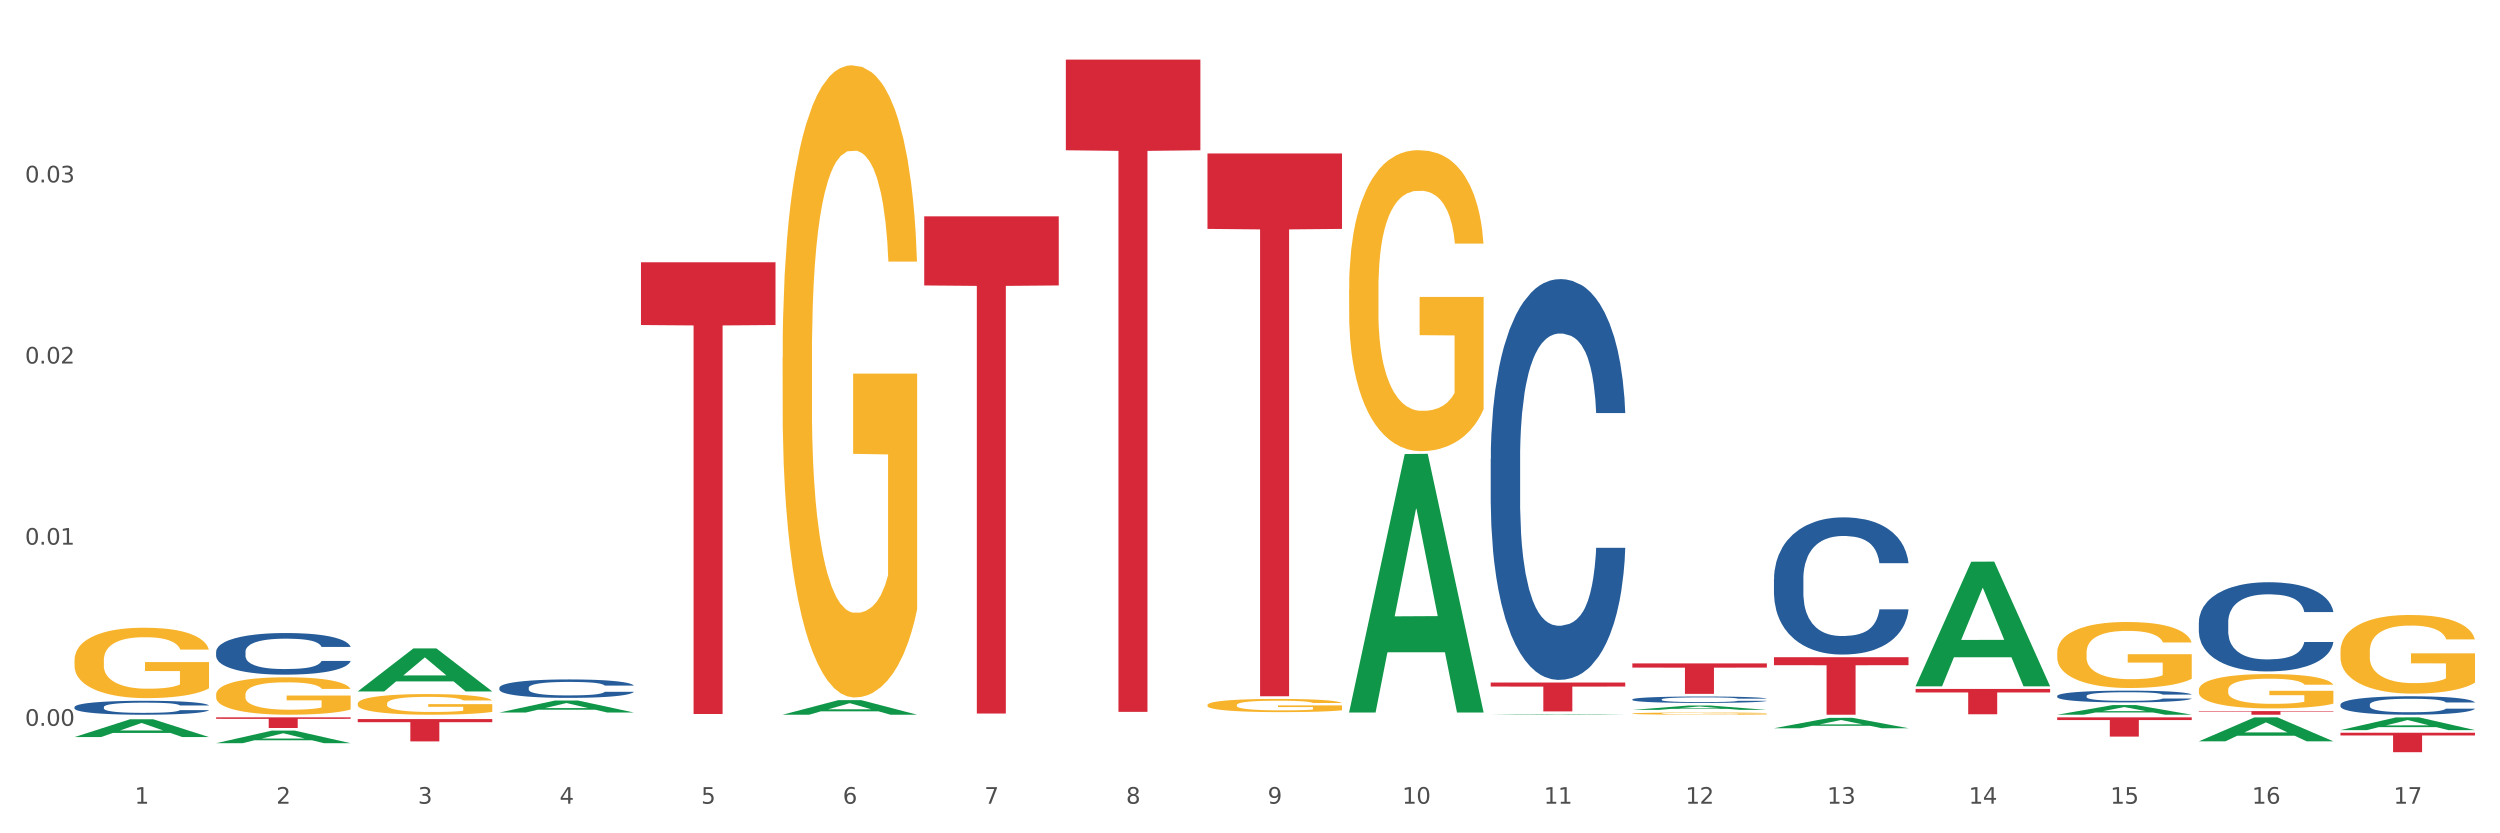 <?xml version="1.0" encoding="utf-8" standalone="no"?>
<!DOCTYPE svg PUBLIC "-//W3C//DTD SVG 1.1//EN"
  "http://www.w3.org/Graphics/SVG/1.1/DTD/svg11.dtd">
<svg xmlns:xlink="http://www.w3.org/1999/xlink" width="1080pt" height="360pt" viewBox="0 0 1080 360" xmlns="http://www.w3.org/2000/svg" version="1.1">
 <rect x="0" y="0" width="1080" height="360" fill="#333333" stroke="none"/>
 <defs>
  <style type="text/css">*{stroke-linejoin: round; stroke-linecap: butt}</style>
 </defs>
 <g id="figure_1">
  <g id="patch_1">
   <path d="M 0 360 
L 1080 360 
L 1080 0 
L 0 0 
z
" style="fill: #ffffff; stroke: #ffffff; stroke-linejoin: miter"/>
  </g>
  <g id="axes_1">
   <g id="matplotlib.axis_1">
    <g id="xtick_1">
     <g id="text_1">
      <!-- 1 -->
      <g style="fill: #4d4d4d" transform="translate(58.182 347.204) scale(0.096 -0.096)">
       <defs>
        <path id="DejaVuSans-31" d="M 794 531 
L 1825 531 
L 1825 4091 
L 703 3866 
L 703 4441 
L 1819 4666 
L 2450 4666 
L 2450 531 
L 3481 531 
L 3481 0 
L 794 0 
L 794 531 
z
" transform="scale(0.016)"/>
       </defs>
       <use xlink:href="#DejaVuSans-31"/>
      </g>
     </g>
    </g>
    <g id="xtick_2">
     <g id="text_2">
      <!-- 2 -->
      <g style="fill: #4d4d4d" transform="translate(119.364 347.204) scale(0.096 -0.096)">
       <defs>
        <path id="DejaVuSans-32" d="M 1228 531 
L 3431 531 
L 3431 0 
L 469 0 
L 469 531 
Q 828 903 1448 1529 
Q 2069 2156 2228 2338 
Q 2531 2678 2651 2914 
Q 2772 3150 2772 3378 
Q 2772 3750 2511 3984 
Q 2250 4219 1831 4219 
Q 1534 4219 1204 4116 
Q 875 4013 500 3803 
L 500 4441 
Q 881 4594 1212 4672 
Q 1544 4750 1819 4750 
Q 2544 4750 2975 4387 
Q 3406 4025 3406 3419 
Q 3406 3131 3298 2873 
Q 3191 2616 2906 2266 
Q 2828 2175 2409 1742 
Q 1991 1309 1228 531 
z
" transform="scale(0.016)"/>
       </defs>
       <use xlink:href="#DejaVuSans-32"/>
      </g>
     </g>
    </g>
    <g id="xtick_3">
     <g id="text_3">
      <!-- 3 -->
      <g style="fill: #4d4d4d" transform="translate(180.545 347.204) scale(0.096 -0.096)">
       <defs>
        <path id="DejaVuSans-33" d="M 2597 2516 
Q 3050 2419 3304 2112 
Q 3559 1806 3559 1356 
Q 3559 666 3084 287 
Q 2609 -91 1734 -91 
Q 1441 -91 1130 -33 
Q 819 25 488 141 
L 488 750 
Q 750 597 1062 519 
Q 1375 441 1716 441 
Q 2309 441 2620 675 
Q 2931 909 2931 1356 
Q 2931 1769 2642 2001 
Q 2353 2234 1838 2234 
L 1294 2234 
L 1294 2753 
L 1863 2753 
Q 2328 2753 2575 2939 
Q 2822 3125 2822 3475 
Q 2822 3834 2567 4026 
Q 2313 4219 1838 4219 
Q 1578 4219 1281 4162 
Q 984 4106 628 3988 
L 628 4550 
Q 988 4650 1302 4700 
Q 1616 4750 1894 4750 
Q 2613 4750 3031 4423 
Q 3450 4097 3450 3541 
Q 3450 3153 3228 2886 
Q 3006 2619 2597 2516 
z
" transform="scale(0.016)"/>
       </defs>
       <use xlink:href="#DejaVuSans-33"/>
      </g>
     </g>
    </g>
    <g id="xtick_4">
     <g id="text_4">
      <!-- 4 -->
      <g style="fill: #4d4d4d" transform="translate(241.726 347.204) scale(0.096 -0.096)">
       <defs>
        <path id="DejaVuSans-34" d="M 2419 4116 
L 825 1625 
L 2419 1625 
L 2419 4116 
z
M 2253 4666 
L 3047 4666 
L 3047 1625 
L 3713 1625 
L 3713 1100 
L 3047 1100 
L 3047 0 
L 2419 0 
L 2419 1100 
L 313 1100 
L 313 1709 
L 2253 4666 
z
" transform="scale(0.016)"/>
       </defs>
       <use xlink:href="#DejaVuSans-34"/>
      </g>
     </g>
    </g>
    <g id="xtick_5">
     <g id="text_5">
      <!-- 5 -->
      <g style="fill: #4d4d4d" transform="translate(302.908 347.204) scale(0.096 -0.096)">
       <defs>
        <path id="DejaVuSans-35" d="M 691 4666 
L 3169 4666 
L 3169 4134 
L 1269 4134 
L 1269 2991 
Q 1406 3038 1543 3061 
Q 1681 3084 1819 3084 
Q 2600 3084 3056 2656 
Q 3513 2228 3513 1497 
Q 3513 744 3044 326 
Q 2575 -91 1722 -91 
Q 1428 -91 1123 -41 
Q 819 9 494 109 
L 494 744 
Q 775 591 1075 516 
Q 1375 441 1709 441 
Q 2250 441 2565 725 
Q 2881 1009 2881 1497 
Q 2881 1984 2565 2268 
Q 2250 2553 1709 2553 
Q 1456 2553 1204 2497 
Q 953 2441 691 2322 
L 691 4666 
z
" transform="scale(0.016)"/>
       </defs>
       <use xlink:href="#DejaVuSans-35"/>
      </g>
     </g>
    </g>
    <g id="xtick_6">
     <g id="text_6">
      <!-- 6 -->
      <g style="fill: #4d4d4d" transform="translate(364.089 347.204) scale(0.096 -0.096)">
       <defs>
        <path id="DejaVuSans-36" d="M 2113 2584 
Q 1688 2584 1439 2293 
Q 1191 2003 1191 1497 
Q 1191 994 1439 701 
Q 1688 409 2113 409 
Q 2538 409 2786 701 
Q 3034 994 3034 1497 
Q 3034 2003 2786 2293 
Q 2538 2584 2113 2584 
z
M 3366 4563 
L 3366 3988 
Q 3128 4100 2886 4159 
Q 2644 4219 2406 4219 
Q 1781 4219 1451 3797 
Q 1122 3375 1075 2522 
Q 1259 2794 1537 2939 
Q 1816 3084 2150 3084 
Q 2853 3084 3261 2657 
Q 3669 2231 3669 1497 
Q 3669 778 3244 343 
Q 2819 -91 2113 -91 
Q 1303 -91 875 529 
Q 447 1150 447 2328 
Q 447 3434 972 4092 
Q 1497 4750 2381 4750 
Q 2619 4750 2861 4703 
Q 3103 4656 3366 4563 
z
" transform="scale(0.016)"/>
       </defs>
       <use xlink:href="#DejaVuSans-36"/>
      </g>
     </g>
    </g>
    <g id="xtick_7">
     <g id="text_7">
      <!-- 7 -->
      <g style="fill: #4d4d4d" transform="translate(425.271 347.204) scale(0.096 -0.096)">
       <defs>
        <path id="DejaVuSans-37" d="M 525 4666 
L 3525 4666 
L 3525 4397 
L 1831 0 
L 1172 0 
L 2766 4134 
L 525 4134 
L 525 4666 
z
" transform="scale(0.016)"/>
       </defs>
       <use xlink:href="#DejaVuSans-37"/>
      </g>
     </g>
    </g>
    <g id="xtick_8">
     <g id="text_8">
      <!-- 8 -->
      <g style="fill: #4d4d4d" transform="translate(486.452 347.204) scale(0.096 -0.096)">
       <defs>
        <path id="DejaVuSans-38" d="M 2034 2216 
Q 1584 2216 1326 1975 
Q 1069 1734 1069 1313 
Q 1069 891 1326 650 
Q 1584 409 2034 409 
Q 2484 409 2743 651 
Q 3003 894 3003 1313 
Q 3003 1734 2745 1975 
Q 2488 2216 2034 2216 
z
M 1403 2484 
Q 997 2584 770 2862 
Q 544 3141 544 3541 
Q 544 4100 942 4425 
Q 1341 4750 2034 4750 
Q 2731 4750 3128 4425 
Q 3525 4100 3525 3541 
Q 3525 3141 3298 2862 
Q 3072 2584 2669 2484 
Q 3125 2378 3379 2068 
Q 3634 1759 3634 1313 
Q 3634 634 3220 271 
Q 2806 -91 2034 -91 
Q 1263 -91 848 271 
Q 434 634 434 1313 
Q 434 1759 690 2068 
Q 947 2378 1403 2484 
z
M 1172 3481 
Q 1172 3119 1398 2916 
Q 1625 2713 2034 2713 
Q 2441 2713 2670 2916 
Q 2900 3119 2900 3481 
Q 2900 3844 2670 4047 
Q 2441 4250 2034 4250 
Q 1625 4250 1398 4047 
Q 1172 3844 1172 3481 
z
" transform="scale(0.016)"/>
       </defs>
       <use xlink:href="#DejaVuSans-38"/>
      </g>
     </g>
    </g>
    <g id="xtick_9">
     <g id="text_9">
      <!-- 9 -->
      <g style="fill: #4d4d4d" transform="translate(547.634 347.204) scale(0.096 -0.096)">
       <defs>
        <path id="DejaVuSans-39" d="M 703 97 
L 703 672 
Q 941 559 1184 500 
Q 1428 441 1663 441 
Q 2288 441 2617 861 
Q 2947 1281 2994 2138 
Q 2813 1869 2534 1725 
Q 2256 1581 1919 1581 
Q 1219 1581 811 2004 
Q 403 2428 403 3163 
Q 403 3881 828 4315 
Q 1253 4750 1959 4750 
Q 2769 4750 3195 4129 
Q 3622 3509 3622 2328 
Q 3622 1225 3098 567 
Q 2575 -91 1691 -91 
Q 1453 -91 1209 -44 
Q 966 3 703 97 
z
M 1959 2075 
Q 2384 2075 2632 2365 
Q 2881 2656 2881 3163 
Q 2881 3666 2632 3958 
Q 2384 4250 1959 4250 
Q 1534 4250 1286 3958 
Q 1038 3666 1038 3163 
Q 1038 2656 1286 2365 
Q 1534 2075 1959 2075 
z
" transform="scale(0.016)"/>
       </defs>
       <use xlink:href="#DejaVuSans-39"/>
      </g>
     </g>
    </g>
    <g id="xtick_10">
     <g id="text_10">
      <!-- 10 -->
      <g style="fill: #4d4d4d" transform="translate(605.761 347.204) scale(0.096 -0.096)">
       <defs>
        <path id="DejaVuSans-30" d="M 2034 4250 
Q 1547 4250 1301 3770 
Q 1056 3291 1056 2328 
Q 1056 1369 1301 889 
Q 1547 409 2034 409 
Q 2525 409 2770 889 
Q 3016 1369 3016 2328 
Q 3016 3291 2770 3770 
Q 2525 4250 2034 4250 
z
M 2034 4750 
Q 2819 4750 3233 4129 
Q 3647 3509 3647 2328 
Q 3647 1150 3233 529 
Q 2819 -91 2034 -91 
Q 1250 -91 836 529 
Q 422 1150 422 2328 
Q 422 3509 836 4129 
Q 1250 4750 2034 4750 
z
" transform="scale(0.016)"/>
       </defs>
       <use xlink:href="#DejaVuSans-31"/>
       <use xlink:href="#DejaVuSans-30" transform="translate(63.623 0)"/>
      </g>
     </g>
    </g>
    <g id="xtick_11">
     <g id="text_11">
      <!-- 11 -->
      <g style="fill: #4d4d4d" transform="translate(666.942 347.204) scale(0.096 -0.096)">
       <use xlink:href="#DejaVuSans-31"/>
       <use xlink:href="#DejaVuSans-31" transform="translate(63.623 0)"/>
      </g>
     </g>
    </g>
    <g id="xtick_12">
     <g id="text_12">
      <!-- 12 -->
      <g style="fill: #4d4d4d" transform="translate(728.124 347.204) scale(0.096 -0.096)">
       <use xlink:href="#DejaVuSans-31"/>
       <use xlink:href="#DejaVuSans-32" transform="translate(63.623 0)"/>
      </g>
     </g>
    </g>
    <g id="xtick_13">
     <g id="text_13">
      <!-- 13 -->
      <g style="fill: #4d4d4d" transform="translate(789.305 347.204) scale(0.096 -0.096)">
       <use xlink:href="#DejaVuSans-31"/>
       <use xlink:href="#DejaVuSans-33" transform="translate(63.623 0)"/>
      </g>
     </g>
    </g>
    <g id="xtick_14">
     <g id="text_14">
      <!-- 14 -->
      <g style="fill: #4d4d4d" transform="translate(850.487 347.204) scale(0.096 -0.096)">
       <use xlink:href="#DejaVuSans-31"/>
       <use xlink:href="#DejaVuSans-34" transform="translate(63.623 0)"/>
      </g>
     </g>
    </g>
    <g id="xtick_15">
     <g id="text_15">
      <!-- 15 -->
      <g style="fill: #4d4d4d" transform="translate(911.668 347.204) scale(0.096 -0.096)">
       <use xlink:href="#DejaVuSans-31"/>
       <use xlink:href="#DejaVuSans-35" transform="translate(63.623 0)"/>
      </g>
     </g>
    </g>
    <g id="xtick_16">
     <g id="text_16">
      <!-- 16 -->
      <g style="fill: #4d4d4d" transform="translate(972.849 347.204) scale(0.096 -0.096)">
       <use xlink:href="#DejaVuSans-31"/>
       <use xlink:href="#DejaVuSans-36" transform="translate(63.623 0)"/>
      </g>
     </g>
    </g>
    <g id="xtick_17">
     <g id="text_17">
      <!-- 17 -->
      <g style="fill: #4d4d4d" transform="translate(1034.031 347.204) scale(0.096 -0.096)">
       <use xlink:href="#DejaVuSans-31"/>
       <use xlink:href="#DejaVuSans-37" transform="translate(63.623 0)"/>
      </g>
     </g>
    </g>
    <g id="xtick_18"/>
    <g id="xtick_19"/>
    <g id="xtick_20"/>
    <g id="xtick_21"/>
    <g id="xtick_22"/>
    <g id="xtick_23"/>
    <g id="xtick_24"/>
    <g id="xtick_25"/>
    <g id="xtick_26"/>
    <g id="xtick_27"/>
    <g id="xtick_28"/>
    <g id="xtick_29"/>
    <g id="xtick_30"/>
    <g id="xtick_31"/>
    <g id="xtick_32"/>
    <g id="xtick_33"/>
   </g>
   <g id="matplotlib.axis_2">
    <g id="ytick_1">
     <g id="text_18">
      <!-- 0.00 -->
      <g style="fill: #4d4d4d" transform="translate(10.8 313.546) scale(0.096 -0.096)">
       <defs>
        <path id="DejaVuSans-2e" d="M 684 794 
L 1344 794 
L 1344 0 
L 684 0 
L 684 794 
z
" transform="scale(0.016)"/>
       </defs>
       <use xlink:href="#DejaVuSans-30"/>
       <use xlink:href="#DejaVuSans-2e" transform="translate(63.623 0)"/>
       <use xlink:href="#DejaVuSans-30" transform="translate(95.41 0)"/>
       <use xlink:href="#DejaVuSans-30" transform="translate(159.033 0)"/>
      </g>
     </g>
    </g>
    <g id="ytick_2">
     <g id="text_19">
      <!-- 0.01 -->
      <g style="fill: #4d4d4d" transform="translate(10.8 235.3) scale(0.096 -0.096)">
       <use xlink:href="#DejaVuSans-30"/>
       <use xlink:href="#DejaVuSans-2e" transform="translate(63.623 0)"/>
       <use xlink:href="#DejaVuSans-30" transform="translate(95.41 0)"/>
       <use xlink:href="#DejaVuSans-31" transform="translate(159.033 0)"/>
      </g>
     </g>
    </g>
    <g id="ytick_3">
     <g id="text_20">
      <!-- 0.02 -->
      <g style="fill: #4d4d4d" transform="translate(10.8 157.055) scale(0.096 -0.096)">
       <use xlink:href="#DejaVuSans-30"/>
       <use xlink:href="#DejaVuSans-2e" transform="translate(63.623 0)"/>
       <use xlink:href="#DejaVuSans-30" transform="translate(95.41 0)"/>
       <use xlink:href="#DejaVuSans-32" transform="translate(159.033 0)"/>
      </g>
     </g>
    </g>
    <g id="ytick_4">
     <g id="text_21">
      <!-- 0.03 -->
      <g style="fill: #4d4d4d" transform="translate(10.8 78.809) scale(0.096 -0.096)">
       <use xlink:href="#DejaVuSans-30"/>
       <use xlink:href="#DejaVuSans-2e" transform="translate(63.623 0)"/>
       <use xlink:href="#DejaVuSans-30" transform="translate(95.41 0)"/>
       <use xlink:href="#DejaVuSans-33" transform="translate(159.033 0)"/>
      </g>
     </g>
    </g>
    <g id="ytick_5"/>
    <g id="ytick_6"/>
    <g id="ytick_7"/>
    <g id="ytick_8"/>
   </g>
   <g id="PolyCollection_1">
    <path d="M 32.175 318.409 
L 32.235 318.402 
L 56.203 310.717 
L 66.15 310.71 
L 90.297 318.424 
L 78.793 318.424 
L 73.58 316.627 
L 48.833 316.627 
L 48.653 316.656 
L 43.62 318.424 
L 32.175 318.424 
L 32.175 318.409 
L 51.949 315.555 
L 70.464 315.548 
L 61.296 312.354 
L 61.176 312.34 
L 61.056 312.361 
L 51.889 315.548 
L 51.949 315.555 
L 32.175 318.409 
z
" clip-path="url(#p6d03e72745)" style="fill: #109648"/>
    <path d="M 154.538 298.671 
L 154.598 298.653 
L 178.566 280.123 
L 188.512 280.105 
L 212.66 298.706 
L 201.156 298.706 
L 195.943 294.374 
L 171.196 294.374 
L 171.016 294.444 
L 165.983 298.706 
L 154.538 298.706 
L 154.538 298.671 
L 174.311 291.789 
L 192.827 291.772 
L 183.659 284.07 
L 183.539 284.035 
L 183.419 284.087 
L 174.251 291.772 
L 174.311 291.789 
L 154.538 298.671 
z
" clip-path="url(#p6d03e72745)" style="fill: #109648"/>
    <path d="M 766.352 314.594 
L 766.412 314.59 
L 790.38 310.106 
L 800.327 310.102 
L 824.474 314.602 
L 812.97 314.602 
L 807.757 313.554 
L 783.01 313.554 
L 782.83 313.571 
L 777.797 314.602 
L 766.352 314.602 
L 766.352 314.594 
L 786.126 312.929 
L 804.641 312.925 
L 795.473 311.061 
L 795.353 311.053 
L 795.233 311.065 
L 786.066 312.925 
L 786.126 312.929 
L 766.352 314.594 
z
" clip-path="url(#p6d03e72745)" style="fill: #109648"/>
    <path d="M 705.171 306.672 
L 705.23 306.671 
L 729.198 304.804 
L 739.145 304.802 
L 763.293 306.676 
L 751.788 306.676 
L 746.575 306.24 
L 721.828 306.24 
L 721.649 306.247 
L 716.615 306.676 
L 705.171 306.676 
L 705.171 306.672 
L 724.944 305.979 
L 743.459 305.977 
L 734.292 305.202 
L 734.172 305.198 
L 734.052 305.203 
L 724.884 305.977 
L 724.944 305.979 
L 705.171 306.672 
z
" clip-path="url(#p6d03e72745)" style="fill: #109648"/>
    <path d="M 643.989 308.761 
L 644.049 308.761 
L 668.017 308.459 
L 677.964 308.459 
L 702.112 308.762 
L 690.607 308.762 
L 685.394 308.691 
L 660.647 308.691 
L 660.467 308.693 
L 655.434 308.762 
L 643.989 308.762 
L 643.989 308.761 
L 663.763 308.649 
L 682.278 308.649 
L 673.11 308.523 
L 672.99 308.523 
L 672.871 308.524 
L 663.703 308.649 
L 663.763 308.649 
L 643.989 308.761 
z
" clip-path="url(#p6d03e72745)" style="fill: #109648"/>
    <path d="M 582.808 307.61 
L 582.868 307.505 
L 606.836 196.149 
L 616.782 196.044 
L 640.93 307.82 
L 629.425 307.82 
L 624.212 281.791 
L 599.465 281.791 
L 599.286 282.211 
L 594.252 307.82 
L 582.808 307.82 
L 582.808 307.61 
L 602.581 266.258 
L 621.097 266.153 
L 611.929 219.869 
L 611.809 219.659 
L 611.689 219.974 
L 602.521 266.153 
L 602.581 266.258 
L 582.808 307.61 
z
" clip-path="url(#p6d03e72745)" style="fill: #109648"/>
    <path d="M 338.082 308.75 
L 338.142 308.744 
L 362.11 302.464 
L 372.057 302.458 
L 396.204 308.762 
L 384.7 308.762 
L 379.487 307.294 
L 354.74 307.294 
L 354.56 307.318 
L 349.527 308.762 
L 338.082 308.762 
L 338.082 308.75 
L 357.856 306.418 
L 376.371 306.412 
L 367.203 303.801 
L 367.083 303.79 
L 366.963 303.807 
L 357.796 306.412 
L 357.856 306.418 
L 338.082 308.75 
z
" clip-path="url(#p6d03e72745)" style="fill: #109648"/>
    <path d="M 215.719 307.804 
L 215.779 307.799 
L 239.747 302.63 
L 249.694 302.626 
L 273.842 307.814 
L 262.337 307.814 
L 257.124 306.606 
L 232.377 306.606 
L 232.197 306.625 
L 227.164 307.814 
L 215.719 307.814 
L 215.719 307.804 
L 235.493 305.885 
L 254.008 305.88 
L 244.84 303.731 
L 244.72 303.722 
L 244.601 303.736 
L 235.433 305.88 
L 235.493 305.885 
L 215.719 307.804 
z
" clip-path="url(#p6d03e72745)" style="fill: #109648"/>
    <path d="M 827.533 296.392 
L 827.593 296.342 
L 851.561 242.659 
L 861.508 242.609 
L 885.656 296.494 
L 874.151 296.494 
L 868.938 283.946 
L 844.191 283.946 
L 844.011 284.148 
L 838.978 296.494 
L 827.533 296.494 
L 827.533 296.392 
L 847.307 276.458 
L 865.822 276.407 
L 856.654 254.094 
L 856.535 253.993 
L 856.415 254.145 
L 847.247 276.407 
L 847.307 276.458 
L 827.533 296.392 
z
" clip-path="url(#p6d03e72745)" style="fill: #109648"/>
    <path d="M 888.715 308.754 
L 888.775 308.75 
L 912.743 304.582 
L 922.689 304.578 
L 946.837 308.762 
L 935.333 308.762 
L 930.12 307.788 
L 905.373 307.788 
L 905.193 307.803 
L 900.16 308.762 
L 888.715 308.762 
L 888.715 308.754 
L 908.488 307.206 
L 927.004 307.202 
L 917.836 305.469 
L 917.716 305.462 
L 917.596 305.473 
L 908.428 307.202 
L 908.488 307.206 
L 888.715 308.754 
z
" clip-path="url(#p6d03e72745)" style="fill: #109648"/>
    <path d="M 1011.078 315.4 
L 1011.138 315.394 
L 1035.106 309.904 
L 1045.052 309.899 
L 1069.2 315.41 
L 1057.695 315.41 
L 1052.482 314.127 
L 1027.735 314.127 
L 1027.556 314.147 
L 1022.522 315.41 
L 1011.078 315.41 
L 1011.078 315.4 
L 1030.851 313.361 
L 1049.366 313.355 
L 1040.199 311.073 
L 1040.079 311.063 
L 1039.959 311.078 
L 1030.791 313.355 
L 1030.851 313.361 
L 1011.078 315.4 
z
" clip-path="url(#p6d03e72745)" style="fill: #109648"/>
    <path d="M 949.896 320.241 
L 949.956 320.231 
L 973.924 309.908 
L 983.871 309.899 
L 1008.019 320.26 
L 996.514 320.26 
L 991.301 317.848 
L 966.554 317.848 
L 966.374 317.886 
L 961.341 320.26 
L 949.896 320.26 
L 949.896 320.241 
L 969.67 316.408 
L 988.185 316.398 
L 979.017 312.107 
L 978.897 312.088 
L 978.778 312.117 
L 969.61 316.398 
L 969.67 316.408 
L 949.896 320.241 
z
" clip-path="url(#p6d03e72745)" style="fill: #109648"/>
    <path d="M 154.538 310.637 
L 212.66 310.637 
L 212.66 311.976 
L 189.797 311.985 
L 189.797 320.277 
L 177.263 320.277 
L 177.263 311.985 
L 154.538 311.976 
L 154.538 310.646 
L 154.538 310.637 
z
" clip-path="url(#p6d03e72745)" style="fill: #d62839"/>
    <path d="M 93.356 309.899 
L 151.479 309.899 
L 151.479 310.536 
L 128.615 310.541 
L 128.615 314.489 
L 116.082 314.489 
L 116.082 310.541 
L 93.356 310.536 
L 93.356 309.903 
L 93.356 309.899 
z
" clip-path="url(#p6d03e72745)" style="fill: #d62839"/>
    <path d="M 521.626 66.293 
L 579.749 66.293 
L 579.749 98.882 
L 556.885 99.102 
L 556.885 300.8 
L 544.352 300.8 
L 544.352 99.102 
L 521.626 98.882 
L 521.626 66.513 
L 521.626 66.293 
z
" clip-path="url(#p6d03e72745)" style="fill: #d62839"/>
    <path d="M 460.445 25.759 
L 518.567 25.759 
L 518.567 64.917 
L 495.704 65.181 
L 495.704 307.533 
L 483.17 307.533 
L 483.17 65.181 
L 460.445 64.917 
L 460.445 26.024 
L 460.445 25.759 
z
" clip-path="url(#p6d03e72745)" style="fill: #d62839"/>
    <path d="M 276.901 113.288 
L 335.023 113.288 
L 335.023 140.41 
L 312.16 140.593 
L 312.16 308.451 
L 299.626 308.451 
L 299.626 140.593 
L 276.901 140.41 
L 276.901 113.472 
L 276.901 113.288 
z
" clip-path="url(#p6d03e72745)" style="fill: #d62839"/>
    <path d="M 399.263 93.461 
L 457.386 93.461 
L 457.386 123.311 
L 434.523 123.512 
L 434.523 308.26 
L 421.989 308.26 
L 421.989 123.512 
L 399.263 123.311 
L 399.263 93.662 
L 399.263 93.461 
z
" clip-path="url(#p6d03e72745)" style="fill: #d62839"/>
    <path d="M 949.896 307.181 
L 1008.019 307.181 
L 1008.019 307.4 
L 985.155 307.402 
L 985.155 308.762 
L 972.622 308.762 
L 972.622 307.402 
L 949.896 307.4 
L 949.896 307.182 
L 949.896 307.181 
z
" clip-path="url(#p6d03e72745)" style="fill: #d62839"/>
    <path d="M 888.715 309.899 
L 946.837 309.899 
L 946.837 311.055 
L 923.974 311.062 
L 923.974 318.218 
L 911.44 318.218 
L 911.44 311.062 
L 888.715 311.055 
L 888.715 309.906 
L 888.715 309.899 
z
" clip-path="url(#p6d03e72745)" style="fill: #d62839"/>
    <path d="M 827.533 297.63 
L 885.656 297.63 
L 885.656 299.15 
L 862.792 299.16 
L 862.792 308.565 
L 850.259 308.565 
L 850.259 299.16 
L 827.533 299.15 
L 827.533 297.64 
L 827.533 297.63 
z
" clip-path="url(#p6d03e72745)" style="fill: #d62839"/>
    <path d="M 888.715 300.642 
L 888.784 300.637 
L 888.784 300.507 
L 888.99 300.33 
L 889.745 300.006 
L 890.707 299.759 
L 892.356 299.472 
L 893.249 299.351 
L 894.417 299.216 
L 896.822 298.998 
L 899.57 298.812 
L 901.493 298.71 
L 902.936 298.645 
L 906.165 298.529 
L 908.02 298.478 
L 909.944 298.436 
L 911.593 298.408 
L 914.341 298.376 
L 916.539 298.362 
L 919.081 298.357 
L 921.211 298.362 
L 924.028 298.381 
L 928.15 298.436 
L 929.73 298.469 
L 931.86 298.525 
L 934.058 298.599 
L 935.845 298.673 
L 937.906 298.78 
L 940.036 298.919 
L 942.097 299.096 
L 943.539 299.258 
L 944.707 299.43 
L 945.738 299.639 
L 946.494 299.866 
L 946.837 300.057 
L 934.265 300.057 
L 933.921 299.885 
L 933.234 299.699 
L 932.547 299.574 
L 931.791 299.472 
L 930.623 299.356 
L 929.593 299.281 
L 927.875 299.193 
L 926.295 299.137 
L 924.99 299.105 
L 923.41 299.077 
L 920.043 299.049 
L 917.639 299.049 
L 916.127 299.058 
L 914.272 299.082 
L 912.692 299.114 
L 910.837 299.17 
L 909.394 299.23 
L 907.952 299.309 
L 907.127 299.365 
L 905.89 299.467 
L 905.066 299.551 
L 903.967 299.694 
L 903.348 299.797 
L 902.249 300.061 
L 901.768 300.256 
L 901.562 300.391 
L 901.425 300.539 
L 901.425 301.264 
L 901.837 301.589 
L 902.181 301.728 
L 902.73 301.886 
L 903.761 302.09 
L 905.272 302.29 
L 906.852 302.434 
L 908.158 302.522 
L 909.394 302.587 
L 910.631 302.638 
L 912.142 302.684 
L 913.379 302.712 
L 915.234 302.74 
L 917.432 302.754 
L 919.15 302.754 
L 922.654 302.731 
L 924.234 302.707 
L 925.745 302.675 
L 927.394 302.624 
L 928.7 302.568 
L 929.455 302.526 
L 930.692 302.438 
L 931.654 302.345 
L 932.478 302.239 
L 933.028 302.146 
L 933.646 302.006 
L 934.127 301.849 
L 934.265 301.765 
L 946.837 301.765 
L 946.562 301.932 
L 946.081 302.095 
L 945.12 302.313 
L 944.364 302.438 
L 943.196 302.591 
L 941.959 302.721 
L 940.242 302.865 
L 938.662 302.972 
L 937.013 303.065 
L 935.226 303.149 
L 931.997 303.265 
L 930.829 303.297 
L 928.356 303.353 
L 926.433 303.385 
L 923.616 303.418 
L 920.73 303.436 
L 917.707 303.441 
L 915.028 303.432 
L 912.074 303.404 
L 910.219 303.376 
L 908.158 303.334 
L 905.753 303.269 
L 903.486 303.19 
L 901.356 303.097 
L 899.364 302.991 
L 897.509 302.87 
L 895.104 302.67 
L 893.318 302.475 
L 892.013 302.294 
L 891.119 302.141 
L 890.226 301.946 
L 889.745 301.811 
L 888.99 301.486 
L 888.715 301.185 
L 888.715 300.642 
z
" clip-path="url(#p6d03e72745)" style="fill: #255c99"/>
    <path d="M 949.896 268.837 
L 949.965 268.802 
L 949.965 267.817 
L 950.171 266.479 
L 950.927 264.015 
L 951.889 262.15 
L 953.537 259.967 
L 954.431 259.052 
L 955.599 258.031 
L 958.003 256.377 
L 960.751 254.969 
L 962.675 254.195 
L 964.118 253.702 
L 967.347 252.822 
L 969.202 252.435 
L 971.125 252.118 
L 972.774 251.907 
L 975.522 251.661 
L 977.721 251.555 
L 980.263 251.52 
L 982.393 251.555 
L 985.209 251.696 
L 989.331 252.118 
L 990.912 252.365 
L 993.041 252.787 
L 995.24 253.35 
L 997.026 253.913 
L 999.087 254.723 
L 1001.217 255.779 
L 1003.278 257.116 
L 1004.721 258.348 
L 1005.889 259.651 
L 1006.919 261.234 
L 1007.675 262.959 
L 1008.019 264.402 
L 995.446 264.402 
L 995.103 263.1 
L 994.415 261.692 
L 993.728 260.742 
L 992.973 259.967 
L 991.805 259.087 
L 990.774 258.524 
L 989.057 257.855 
L 987.477 257.433 
L 986.171 257.187 
L 984.591 256.975 
L 981.225 256.764 
L 978.82 256.764 
L 977.309 256.835 
L 975.454 257.011 
L 973.873 257.257 
L 972.018 257.679 
L 970.576 258.137 
L 969.133 258.735 
L 968.309 259.158 
L 967.072 259.932 
L 966.247 260.566 
L 965.148 261.657 
L 964.53 262.431 
L 963.431 264.437 
L 962.95 265.916 
L 962.744 266.937 
L 962.606 268.063 
L 962.606 273.554 
L 963.018 276.018 
L 963.362 277.074 
L 963.912 278.27 
L 964.942 279.819 
L 966.454 281.333 
L 968.034 282.424 
L 969.339 283.093 
L 970.576 283.585 
L 971.812 283.972 
L 973.324 284.324 
L 974.56 284.536 
L 976.415 284.747 
L 978.614 284.852 
L 980.331 284.852 
L 983.835 284.676 
L 985.415 284.5 
L 986.927 284.254 
L 988.576 283.867 
L 989.881 283.445 
L 990.637 283.128 
L 991.873 282.459 
L 992.835 281.755 
L 993.66 280.945 
L 994.209 280.241 
L 994.828 279.186 
L 995.309 277.989 
L 995.446 277.355 
L 1008.019 277.355 
L 1007.744 278.622 
L 1007.263 279.854 
L 1006.301 281.509 
L 1005.545 282.459 
L 1004.377 283.621 
L 1003.141 284.606 
L 1001.423 285.697 
L 999.843 286.507 
L 998.194 287.211 
L 996.408 287.844 
L 993.179 288.724 
L 992.011 288.971 
L 989.538 289.393 
L 987.614 289.639 
L 984.797 289.886 
L 981.912 290.027 
L 978.889 290.062 
L 976.209 289.991 
L 973.255 289.78 
L 971.4 289.569 
L 969.339 289.252 
L 966.934 288.759 
L 964.667 288.161 
L 962.538 287.457 
L 960.545 286.648 
L 958.69 285.732 
L 956.286 284.219 
L 954.499 282.741 
L 953.194 281.368 
L 952.301 280.206 
L 951.408 278.728 
L 950.927 277.707 
L 950.171 275.243 
L 949.896 272.955 
L 949.896 268.837 
z
" clip-path="url(#p6d03e72745)" style="fill: #255c99"/>
    <path d="M 1011.078 304.372 
L 1011.146 304.364 
L 1011.146 304.161 
L 1011.352 303.884 
L 1012.108 303.374 
L 1013.07 302.988 
L 1014.719 302.537 
L 1015.612 302.348 
L 1016.78 302.137 
L 1019.185 301.794 
L 1021.933 301.503 
L 1023.856 301.343 
L 1025.299 301.241 
L 1028.528 301.059 
L 1030.383 300.979 
L 1032.307 300.913 
L 1033.956 300.87 
L 1036.704 300.819 
L 1038.902 300.797 
L 1041.444 300.79 
L 1043.574 300.797 
L 1046.391 300.826 
L 1050.513 300.913 
L 1052.093 300.964 
L 1054.223 301.052 
L 1056.421 301.168 
L 1058.208 301.285 
L 1060.269 301.452 
L 1062.398 301.671 
L 1064.46 301.947 
L 1065.902 302.202 
L 1067.07 302.471 
L 1068.101 302.799 
L 1068.856 303.156 
L 1069.2 303.454 
L 1056.627 303.454 
L 1056.284 303.185 
L 1055.597 302.894 
L 1054.91 302.697 
L 1054.154 302.537 
L 1052.986 302.355 
L 1051.956 302.238 
L 1050.238 302.1 
L 1048.658 302.013 
L 1047.353 301.962 
L 1045.772 301.918 
L 1042.406 301.874 
L 1040.001 301.874 
L 1038.49 301.889 
L 1036.635 301.925 
L 1035.055 301.976 
L 1033.2 302.064 
L 1031.757 302.158 
L 1030.314 302.282 
L 1029.49 302.37 
L 1028.253 302.53 
L 1027.429 302.661 
L 1026.33 302.886 
L 1025.711 303.047 
L 1024.612 303.462 
L 1024.131 303.767 
L 1023.925 303.979 
L 1023.788 304.212 
L 1023.788 305.347 
L 1024.2 305.857 
L 1024.543 306.075 
L 1025.093 306.323 
L 1026.124 306.643 
L 1027.635 306.956 
L 1029.215 307.182 
L 1030.52 307.32 
L 1031.757 307.422 
L 1032.994 307.502 
L 1034.505 307.575 
L 1035.742 307.619 
L 1037.597 307.663 
L 1039.795 307.684 
L 1041.513 307.684 
L 1045.017 307.648 
L 1046.597 307.612 
L 1048.108 307.561 
L 1049.757 307.481 
L 1051.063 307.393 
L 1051.818 307.328 
L 1053.055 307.189 
L 1054.017 307.044 
L 1054.841 306.876 
L 1055.391 306.731 
L 1056.009 306.512 
L 1056.49 306.265 
L 1056.627 306.134 
L 1069.2 306.134 
L 1068.925 306.396 
L 1068.444 306.651 
L 1067.482 306.993 
L 1066.727 307.189 
L 1065.559 307.43 
L 1064.322 307.633 
L 1062.605 307.859 
L 1061.024 308.027 
L 1059.376 308.172 
L 1057.589 308.303 
L 1054.36 308.485 
L 1053.192 308.536 
L 1050.719 308.624 
L 1048.795 308.675 
L 1045.979 308.726 
L 1043.093 308.755 
L 1040.07 308.762 
L 1037.391 308.747 
L 1034.437 308.704 
L 1032.582 308.66 
L 1030.52 308.595 
L 1028.116 308.493 
L 1025.849 308.369 
L 1023.719 308.223 
L 1021.727 308.056 
L 1019.872 307.866 
L 1017.467 307.553 
L 1015.681 307.248 
L 1014.375 306.964 
L 1013.482 306.723 
L 1012.589 306.418 
L 1012.108 306.206 
L 1011.352 305.697 
L 1011.078 305.224 
L 1011.078 304.372 
z
" clip-path="url(#p6d03e72745)" style="fill: #255c99"/>
    <path d="M 766.352 250.131 
L 766.421 250.077 
L 766.421 248.561 
L 766.627 246.504 
L 767.383 242.715 
L 768.344 239.846 
L 769.993 236.49 
L 770.886 235.082 
L 772.054 233.513 
L 774.459 230.968 
L 777.207 228.803 
L 779.131 227.612 
L 780.573 226.854 
L 783.802 225.501 
L 785.657 224.906 
L 787.581 224.418 
L 789.23 224.094 
L 791.978 223.715 
L 794.177 223.552 
L 796.719 223.498 
L 798.848 223.552 
L 801.665 223.769 
L 805.787 224.418 
L 807.367 224.797 
L 809.497 225.447 
L 811.696 226.313 
L 813.482 227.179 
L 815.543 228.424 
L 817.673 230.048 
L 819.734 232.105 
L 821.177 234 
L 822.345 236.003 
L 823.375 238.439 
L 824.131 241.091 
L 824.474 243.311 
L 811.902 243.311 
L 811.558 241.308 
L 810.871 239.142 
L 810.184 237.681 
L 809.428 236.49 
L 808.261 235.137 
L 807.23 234.27 
L 805.512 233.242 
L 803.932 232.592 
L 802.627 232.213 
L 801.047 231.889 
L 797.68 231.564 
L 795.276 231.564 
L 793.764 231.672 
L 791.909 231.943 
L 790.329 232.322 
L 788.474 232.971 
L 787.031 233.675 
L 785.589 234.595 
L 784.764 235.245 
L 783.528 236.436 
L 782.703 237.41 
L 781.604 239.088 
L 780.986 240.279 
L 779.886 243.365 
L 779.405 245.638 
L 779.199 247.208 
L 779.062 248.94 
L 779.062 257.385 
L 779.474 261.174 
L 779.818 262.798 
L 780.367 264.639 
L 781.398 267.021 
L 782.909 269.348 
L 784.489 271.026 
L 785.795 272.055 
L 787.031 272.813 
L 788.268 273.408 
L 789.78 273.95 
L 791.016 274.274 
L 792.871 274.599 
L 795.07 274.762 
L 796.787 274.762 
L 800.291 274.491 
L 801.871 274.22 
L 803.383 273.841 
L 805.032 273.246 
L 806.337 272.596 
L 807.093 272.109 
L 808.329 271.081 
L 809.291 269.998 
L 810.116 268.753 
L 810.665 267.67 
L 811.283 266.046 
L 811.764 264.206 
L 811.902 263.231 
L 824.474 263.231 
L 824.2 265.18 
L 823.719 267.075 
L 822.757 269.619 
L 822.001 271.081 
L 820.833 272.867 
L 819.596 274.383 
L 817.879 276.061 
L 816.299 277.306 
L 814.65 278.388 
L 812.864 279.363 
L 809.635 280.716 
L 808.467 281.095 
L 805.993 281.745 
L 804.07 282.124 
L 801.253 282.502 
L 798.367 282.719 
L 795.344 282.773 
L 792.665 282.665 
L 789.711 282.34 
L 787.856 282.015 
L 785.795 281.528 
L 783.39 280.77 
L 781.123 279.85 
L 778.993 278.767 
L 777.001 277.522 
L 775.146 276.115 
L 772.741 273.787 
L 770.955 271.514 
L 769.65 269.402 
L 768.757 267.616 
L 767.863 265.342 
L 767.383 263.773 
L 766.627 259.983 
L 766.352 256.465 
L 766.352 250.131 
z
" clip-path="url(#p6d03e72745)" style="fill: #255c99"/>
    <path d="M 1011.078 316.546 
L 1069.2 316.546 
L 1069.2 317.714 
L 1046.337 317.722 
L 1046.337 324.95 
L 1033.803 324.95 
L 1033.803 317.722 
L 1011.078 317.714 
L 1011.078 316.554 
L 1011.078 316.546 
z
" clip-path="url(#p6d03e72745)" style="fill: #d62839"/>
    <path d="M 705.171 286.58 
L 763.293 286.58 
L 763.293 288.411 
L 740.43 288.423 
L 740.43 299.754 
L 727.896 299.754 
L 727.896 288.423 
L 705.171 288.411 
L 705.171 286.593 
L 705.171 286.58 
z
" clip-path="url(#p6d03e72745)" style="fill: #d62839"/>
    <path d="M 643.989 294.861 
L 702.112 294.861 
L 702.112 296.593 
L 679.248 296.604 
L 679.248 307.322 
L 666.715 307.322 
L 666.715 296.604 
L 643.989 296.593 
L 643.989 294.873 
L 643.989 294.861 
z
" clip-path="url(#p6d03e72745)" style="fill: #d62839"/>
    <path d="M 766.352 283.91 
L 824.474 283.91 
L 824.474 287.363 
L 801.611 287.387 
L 801.611 308.762 
L 789.078 308.762 
L 789.078 287.387 
L 766.352 287.363 
L 766.352 283.933 
L 766.352 283.91 
z
" clip-path="url(#p6d03e72745)" style="fill: #d62839"/>
    <path d="M 949.896 298.059 
L 949.965 298.045 
L 949.965 297.557 
L 950.102 297.137 
L 950.788 296.12 
L 951.818 295.279 
L 952.572 294.832 
L 953.327 294.466 
L 954.219 294.1 
L 955.317 293.72 
L 957.307 293.164 
L 958.543 292.88 
L 960.052 292.581 
L 962.797 292.147 
L 964.787 291.903 
L 966.846 291.7 
L 970.208 291.456 
L 972.404 291.347 
L 974.737 291.266 
L 977.551 291.212 
L 979.678 291.198 
L 984.344 291.239 
L 988.324 291.361 
L 990.246 291.456 
L 992.716 291.619 
L 994.02 291.727 
L 996.147 291.944 
L 998.343 292.229 
L 999.853 292.473 
L 1002.117 292.934 
L 1003.833 293.395 
L 1005.411 293.964 
L 1006.234 294.357 
L 1006.852 294.723 
L 1007.401 295.144 
L 1007.95 295.808 
L 995.598 295.808 
L 995.118 295.333 
L 994.363 294.886 
L 993.265 294.452 
L 992.304 294.181 
L 990.657 293.842 
L 989.148 293.625 
L 987.569 293.462 
L 985.648 293.327 
L 984.138 293.259 
L 982.011 293.205 
L 977.825 293.218 
L 975.012 293.327 
L 973.09 293.462 
L 971.855 293.585 
L 970.757 293.72 
L 969.522 293.91 
L 968.081 294.195 
L 967.052 294.452 
L 966.022 294.778 
L 965.199 295.103 
L 964.444 295.483 
L 963.826 295.889 
L 963.346 296.31 
L 962.934 296.825 
L 962.591 297.679 
L 962.591 299.536 
L 962.728 299.957 
L 963.072 300.513 
L 963.483 300.933 
L 964.169 301.434 
L 964.787 301.773 
L 965.954 302.262 
L 967.257 302.668 
L 968.287 302.926 
L 969.316 303.143 
L 971.1 303.441 
L 973.09 303.685 
L 974.806 303.834 
L 977.139 303.97 
L 978.717 304.024 
L 980.09 304.051 
L 983.452 304.051 
L 985.854 304.01 
L 988.53 303.916 
L 990.589 303.794 
L 992.304 303.644 
L 994.226 303.4 
L 995.461 303.17 
L 995.461 300.336 
L 980.364 300.323 
L 980.364 298.438 
L 1008.019 298.438 
L 1008.019 303.97 
L 1006.852 304.255 
L 1005.548 304.512 
L 1004.176 304.743 
L 1002.117 305.027 
L 999.647 305.298 
L 997.451 305.488 
L 995.118 305.651 
L 992.373 305.8 
L 988.805 305.936 
L 986.609 305.99 
L 983.864 306.031 
L 980.639 306.044 
L 977.825 306.017 
L 975.08 305.949 
L 972.198 305.827 
L 969.385 305.651 
L 967.257 305.475 
L 965.13 305.258 
L 962.866 304.973 
L 961.082 304.702 
L 959.709 304.458 
L 958.199 304.146 
L 956.553 303.739 
L 955.317 303.373 
L 954.219 302.994 
L 953.053 302.506 
L 952.229 302.085 
L 951.406 301.557 
L 950.926 301.163 
L 950.377 300.553 
L 949.965 299.699 
L 949.896 298.059 
z
" clip-path="url(#p6d03e72745)" style="fill: #f7b32b"/>
    <path d="M 888.715 281.879 
L 888.783 281.853 
L 888.783 280.915 
L 888.921 280.107 
L 889.607 278.154 
L 890.636 276.539 
L 891.391 275.679 
L 892.146 274.976 
L 893.038 274.273 
L 894.136 273.543 
L 896.126 272.475 
L 897.361 271.928 
L 898.871 271.355 
L 901.616 270.522 
L 903.606 270.053 
L 905.664 269.662 
L 909.027 269.193 
L 911.223 268.985 
L 913.556 268.829 
L 916.369 268.724 
L 918.497 268.698 
L 923.163 268.777 
L 927.143 269.011 
L 929.064 269.193 
L 931.535 269.506 
L 932.838 269.714 
L 934.966 270.131 
L 937.162 270.678 
L 938.671 271.147 
L 940.936 272.032 
L 942.651 272.918 
L 944.23 274.012 
L 945.053 274.768 
L 945.671 275.471 
L 946.22 276.278 
L 946.769 277.555 
L 934.417 277.555 
L 933.936 276.643 
L 933.182 275.783 
L 932.084 274.95 
L 931.123 274.429 
L 929.476 273.778 
L 927.966 273.361 
L 926.388 273.048 
L 924.467 272.788 
L 922.957 272.658 
L 920.83 272.553 
L 916.644 272.579 
L 913.83 272.788 
L 911.909 273.048 
L 910.674 273.283 
L 909.576 273.543 
L 908.341 273.908 
L 906.899 274.455 
L 905.87 274.95 
L 904.841 275.575 
L 904.017 276.2 
L 903.263 276.93 
L 902.645 277.711 
L 902.165 278.518 
L 901.753 279.508 
L 901.41 281.149 
L 901.41 284.718 
L 901.547 285.525 
L 901.89 286.593 
L 902.302 287.401 
L 902.988 288.365 
L 903.606 289.016 
L 904.772 289.953 
L 906.076 290.735 
L 907.105 291.23 
L 908.135 291.647 
L 909.919 292.22 
L 911.909 292.689 
L 913.624 292.975 
L 915.958 293.236 
L 917.536 293.34 
L 918.908 293.392 
L 922.271 293.392 
L 924.672 293.314 
L 927.349 293.131 
L 929.407 292.897 
L 931.123 292.61 
L 933.044 292.141 
L 934.279 291.699 
L 934.279 286.255 
L 919.183 286.229 
L 919.183 282.608 
L 946.837 282.608 
L 946.837 293.236 
L 945.671 293.783 
L 944.367 294.277 
L 942.994 294.72 
L 940.936 295.267 
L 938.465 295.788 
L 936.269 296.153 
L 933.936 296.465 
L 931.191 296.752 
L 927.623 297.012 
L 925.427 297.117 
L 922.682 297.195 
L 919.457 297.221 
L 916.644 297.169 
L 913.899 297.039 
L 911.017 296.804 
L 908.203 296.465 
L 906.076 296.127 
L 903.949 295.71 
L 901.684 295.163 
L 899.9 294.642 
L 898.528 294.173 
L 897.018 293.574 
L 895.371 292.793 
L 894.136 292.089 
L 893.038 291.36 
L 891.871 290.422 
L 891.048 289.615 
L 890.224 288.599 
L 889.744 287.844 
L 889.195 286.671 
L 888.783 285.03 
L 888.715 281.879 
z
" clip-path="url(#p6d03e72745)" style="fill: #f7b32b"/>
    <path d="M 705.171 308.251 
L 705.239 308.25 
L 705.239 308.219 
L 705.376 308.192 
L 706.063 308.127 
L 707.092 308.074 
L 707.847 308.045 
L 708.602 308.022 
L 709.494 307.998 
L 710.592 307.974 
L 712.582 307.938 
L 713.817 307.92 
L 715.327 307.901 
L 718.071 307.873 
L 720.061 307.858 
L 722.12 307.845 
L 725.483 307.829 
L 727.678 307.822 
L 730.012 307.817 
L 732.825 307.813 
L 734.952 307.813 
L 739.619 307.815 
L 743.599 307.823 
L 745.52 307.829 
L 747.99 307.839 
L 749.294 307.846 
L 751.421 307.86 
L 753.617 307.878 
L 755.127 307.894 
L 757.391 307.924 
L 759.107 307.953 
L 760.685 307.989 
L 761.509 308.015 
L 762.126 308.038 
L 762.675 308.065 
L 763.224 308.107 
L 750.872 308.107 
L 750.392 308.077 
L 749.637 308.048 
L 748.539 308.021 
L 747.579 308.003 
L 745.932 307.982 
L 744.422 307.968 
L 742.844 307.957 
L 740.922 307.949 
L 739.413 307.944 
L 737.285 307.941 
L 733.099 307.942 
L 730.286 307.949 
L 728.365 307.957 
L 727.129 307.965 
L 726.031 307.974 
L 724.796 307.986 
L 723.355 308.004 
L 722.326 308.021 
L 721.297 308.041 
L 720.473 308.062 
L 719.718 308.087 
L 719.101 308.113 
L 718.62 308.139 
L 718.209 308.172 
L 717.866 308.227 
L 717.866 308.346 
L 718.003 308.373 
L 718.346 308.408 
L 718.758 308.435 
L 719.444 308.467 
L 720.061 308.489 
L 721.228 308.52 
L 722.532 308.546 
L 723.561 308.563 
L 724.59 308.576 
L 726.375 308.596 
L 728.365 308.611 
L 730.08 308.621 
L 732.413 308.629 
L 733.992 308.633 
L 735.364 308.635 
L 738.726 308.635 
L 741.128 308.632 
L 743.804 308.626 
L 745.863 308.618 
L 747.579 308.609 
L 749.5 308.593 
L 750.735 308.578 
L 750.735 308.397 
L 735.638 308.396 
L 735.638 308.276 
L 763.293 308.276 
L 763.293 308.629 
L 762.126 308.648 
L 760.823 308.664 
L 759.45 308.679 
L 757.391 308.697 
L 754.921 308.714 
L 752.725 308.726 
L 750.392 308.737 
L 747.647 308.746 
L 744.079 308.755 
L 741.883 308.759 
L 739.138 308.761 
L 735.913 308.762 
L 733.099 308.76 
L 730.355 308.756 
L 727.473 308.748 
L 724.659 308.737 
L 722.532 308.726 
L 720.405 308.712 
L 718.14 308.693 
L 716.356 308.676 
L 714.983 308.661 
L 713.474 308.641 
L 711.827 308.615 
L 710.592 308.591 
L 709.494 308.567 
L 708.327 308.536 
L 707.504 308.509 
L 706.68 308.475 
L 706.2 308.45 
L 705.651 308.411 
L 705.239 308.356 
L 705.171 308.251 
z
" clip-path="url(#p6d03e72745)" style="fill: #f7b32b"/>
    <path d="M 93.356 281.55 
L 93.425 281.534 
L 93.425 281.074 
L 93.631 280.45 
L 94.387 279.3 
L 95.349 278.429 
L 96.998 277.411 
L 97.891 276.984 
L 99.059 276.507 
L 101.463 275.735 
L 104.211 275.078 
L 106.135 274.717 
L 107.578 274.487 
L 110.807 274.076 
L 112.662 273.896 
L 114.585 273.748 
L 116.234 273.649 
L 118.982 273.534 
L 121.181 273.485 
L 123.723 273.469 
L 125.853 273.485 
L 128.67 273.551 
L 132.792 273.748 
L 134.372 273.863 
L 136.502 274.06 
L 138.7 274.323 
L 140.486 274.586 
L 142.547 274.963 
L 144.677 275.456 
L 146.738 276.08 
L 148.181 276.655 
L 149.349 277.263 
L 150.38 278.002 
L 151.135 278.807 
L 151.479 279.481 
L 138.906 279.481 
L 138.563 278.873 
L 137.876 278.216 
L 137.189 277.772 
L 136.433 277.411 
L 135.265 277 
L 134.234 276.737 
L 132.517 276.425 
L 130.937 276.228 
L 129.631 276.113 
L 128.051 276.015 
L 124.685 275.916 
L 122.28 275.916 
L 120.769 275.949 
L 118.914 276.031 
L 117.334 276.146 
L 115.479 276.343 
L 114.036 276.557 
L 112.593 276.836 
L 111.769 277.033 
L 110.532 277.394 
L 109.708 277.69 
L 108.608 278.199 
L 107.99 278.561 
L 106.891 279.497 
L 106.41 280.187 
L 106.204 280.663 
L 106.066 281.189 
L 106.066 283.751 
L 106.479 284.901 
L 106.822 285.394 
L 107.372 285.952 
L 108.402 286.675 
L 109.914 287.382 
L 111.494 287.891 
L 112.799 288.203 
L 114.036 288.433 
L 115.273 288.613 
L 116.784 288.778 
L 118.021 288.876 
L 119.876 288.975 
L 122.074 289.024 
L 123.792 289.024 
L 127.295 288.942 
L 128.876 288.86 
L 130.387 288.745 
L 132.036 288.564 
L 133.341 288.367 
L 134.097 288.219 
L 135.334 287.907 
L 136.296 287.579 
L 137.12 287.201 
L 137.67 286.872 
L 138.288 286.38 
L 138.769 285.821 
L 138.906 285.525 
L 151.479 285.525 
L 151.204 286.117 
L 150.723 286.692 
L 149.761 287.464 
L 149.005 287.907 
L 147.838 288.449 
L 146.601 288.909 
L 144.883 289.418 
L 143.303 289.796 
L 141.654 290.125 
L 139.868 290.42 
L 136.639 290.831 
L 135.471 290.946 
L 132.998 291.143 
L 131.074 291.258 
L 128.257 291.373 
L 125.372 291.439 
L 122.349 291.455 
L 119.669 291.422 
L 116.715 291.324 
L 114.86 291.225 
L 112.799 291.077 
L 110.395 290.847 
L 108.127 290.568 
L 105.998 290.24 
L 104.005 289.862 
L 102.15 289.435 
L 99.746 288.728 
L 97.959 288.039 
L 96.654 287.398 
L 95.761 286.856 
L 94.868 286.166 
L 94.387 285.69 
L 93.631 284.54 
L 93.356 283.472 
L 93.356 281.55 
z
" clip-path="url(#p6d03e72745)" style="fill: #255c99"/>
    <path d="M 215.719 297.097 
L 215.788 297.09 
L 215.788 296.886 
L 215.994 296.609 
L 216.75 296.099 
L 217.712 295.713 
L 219.36 295.261 
L 220.254 295.072 
L 221.422 294.861 
L 223.826 294.518 
L 226.574 294.227 
L 228.498 294.067 
L 229.941 293.965 
L 233.17 293.783 
L 235.025 293.703 
L 236.948 293.637 
L 238.597 293.593 
L 241.345 293.542 
L 243.544 293.521 
L 246.086 293.513 
L 248.216 293.521 
L 251.032 293.55 
L 255.155 293.637 
L 256.735 293.688 
L 258.864 293.775 
L 261.063 293.892 
L 262.849 294.009 
L 264.91 294.176 
L 267.04 294.395 
L 269.101 294.671 
L 270.544 294.926 
L 271.712 295.196 
L 272.742 295.524 
L 273.498 295.88 
L 273.842 296.179 
L 261.269 296.179 
L 260.926 295.91 
L 260.238 295.618 
L 259.551 295.422 
L 258.796 295.261 
L 257.628 295.079 
L 256.597 294.963 
L 254.88 294.824 
L 253.3 294.737 
L 251.994 294.686 
L 250.414 294.642 
L 247.048 294.599 
L 244.643 294.599 
L 243.132 294.613 
L 241.277 294.65 
L 239.696 294.7 
L 237.841 294.788 
L 236.399 294.883 
L 234.956 295.006 
L 234.132 295.094 
L 232.895 295.254 
L 232.07 295.385 
L 230.971 295.611 
L 230.353 295.771 
L 229.254 296.186 
L 228.773 296.492 
L 228.567 296.704 
L 228.429 296.937 
L 228.429 298.073 
L 228.841 298.583 
L 229.185 298.801 
L 229.735 299.049 
L 230.765 299.369 
L 232.277 299.683 
L 233.857 299.908 
L 235.162 300.047 
L 236.399 300.149 
L 237.635 300.229 
L 239.147 300.302 
L 240.383 300.345 
L 242.238 300.389 
L 244.437 300.411 
L 246.154 300.411 
L 249.658 300.375 
L 251.238 300.338 
L 252.75 300.287 
L 254.399 300.207 
L 255.704 300.12 
L 256.46 300.054 
L 257.696 299.916 
L 258.658 299.77 
L 259.483 299.602 
L 260.032 299.457 
L 260.651 299.238 
L 261.132 298.991 
L 261.269 298.86 
L 273.842 298.86 
L 273.567 299.122 
L 273.086 299.377 
L 272.124 299.719 
L 271.368 299.916 
L 270.2 300.156 
L 268.964 300.36 
L 267.246 300.586 
L 265.666 300.753 
L 264.017 300.899 
L 262.231 301.03 
L 259.002 301.212 
L 257.834 301.263 
L 255.361 301.351 
L 253.437 301.402 
L 250.62 301.453 
L 247.735 301.482 
L 244.712 301.489 
L 242.032 301.474 
L 239.078 301.431 
L 237.223 301.387 
L 235.162 301.321 
L 232.757 301.219 
L 230.49 301.096 
L 228.361 300.95 
L 226.368 300.782 
L 224.513 300.593 
L 222.109 300.28 
L 220.322 299.974 
L 219.017 299.69 
L 218.124 299.45 
L 217.231 299.144 
L 216.75 298.932 
L 215.994 298.423 
L 215.719 297.949 
L 215.719 297.097 
z
" clip-path="url(#p6d03e72745)" style="fill: #255c99"/>
    <path d="M 643.989 198.37 
L 644.058 198.212 
L 644.058 193.784 
L 644.264 187.775 
L 645.02 176.706 
L 645.982 168.324 
L 647.63 158.52 
L 648.524 154.409 
L 649.691 149.823 
L 652.096 142.391 
L 654.844 136.065 
L 656.768 132.586 
L 658.211 130.372 
L 661.44 126.419 
L 663.295 124.68 
L 665.218 123.256 
L 666.867 122.308 
L 669.615 121.201 
L 671.814 120.726 
L 674.356 120.568 
L 676.485 120.726 
L 679.302 121.359 
L 683.424 123.256 
L 685.005 124.363 
L 687.134 126.261 
L 689.333 128.791 
L 691.119 131.321 
L 693.18 134.958 
L 695.31 139.702 
L 697.371 145.711 
L 698.814 151.246 
L 699.982 157.097 
L 701.012 164.213 
L 701.768 171.962 
L 702.112 178.445 
L 689.539 178.445 
L 689.195 172.594 
L 688.508 166.269 
L 687.821 161.999 
L 687.066 158.52 
L 685.898 154.567 
L 684.867 152.037 
L 683.15 149.032 
L 681.569 147.135 
L 680.264 146.028 
L 678.684 145.079 
L 675.318 144.13 
L 672.913 144.13 
L 671.401 144.446 
L 669.547 145.237 
L 667.966 146.344 
L 666.111 148.242 
L 664.669 150.297 
L 663.226 152.986 
L 662.401 154.883 
L 661.165 158.362 
L 660.34 161.208 
L 659.241 166.111 
L 658.623 169.59 
L 657.524 178.603 
L 657.043 185.245 
L 656.837 189.831 
L 656.699 194.891 
L 656.699 219.56 
L 657.111 230.629 
L 657.455 235.373 
L 658.004 240.75 
L 659.035 247.708 
L 660.546 254.507 
L 662.127 259.409 
L 663.432 262.414 
L 664.669 264.628 
L 665.905 266.367 
L 667.417 267.949 
L 668.653 268.897 
L 670.508 269.846 
L 672.707 270.321 
L 674.424 270.321 
L 677.928 269.53 
L 679.508 268.739 
L 681.02 267.632 
L 682.669 265.893 
L 683.974 263.995 
L 684.73 262.572 
L 685.966 259.568 
L 686.928 256.405 
L 687.753 252.768 
L 688.302 249.605 
L 688.921 244.861 
L 689.402 239.485 
L 689.539 236.638 
L 702.112 236.638 
L 701.837 242.331 
L 701.356 247.866 
L 700.394 255.298 
L 699.638 259.568 
L 698.47 264.786 
L 697.234 269.214 
L 695.516 274.116 
L 693.936 277.753 
L 692.287 280.916 
L 690.501 283.762 
L 687.272 287.715 
L 686.104 288.822 
L 683.631 290.72 
L 681.707 291.827 
L 678.89 292.934 
L 676.005 293.566 
L 672.982 293.724 
L 670.302 293.408 
L 667.348 292.459 
L 665.493 291.511 
L 663.432 290.087 
L 661.027 287.874 
L 658.76 285.185 
L 656.63 282.023 
L 654.638 278.385 
L 652.783 274.274 
L 650.378 267.474 
L 648.592 260.833 
L 647.287 254.665 
L 646.394 249.447 
L 645.501 242.805 
L 645.02 238.22 
L 644.264 227.15 
L 643.989 216.872 
L 643.989 198.37 
z
" clip-path="url(#p6d03e72745)" style="fill: #255c99"/>
    <path d="M 32.175 285.235 
L 32.244 285.207 
L 32.244 284.207 
L 32.381 283.345 
L 33.067 281.261 
L 34.096 279.539 
L 34.851 278.622 
L 35.606 277.872 
L 36.498 277.122 
L 37.596 276.344 
L 39.586 275.204 
L 40.821 274.621 
L 42.331 274.01 
L 45.076 273.121 
L 47.066 272.62 
L 49.124 272.204 
L 52.487 271.704 
L 54.683 271.481 
L 57.016 271.315 
L 59.829 271.203 
L 61.957 271.176 
L 66.623 271.259 
L 70.603 271.509 
L 72.524 271.704 
L 74.995 272.037 
L 76.299 272.259 
L 78.426 272.704 
L 80.622 273.287 
L 82.131 273.787 
L 84.396 274.732 
L 86.111 275.677 
L 87.69 276.844 
L 88.513 277.649 
L 89.131 278.4 
L 89.68 279.261 
L 90.229 280.622 
L 77.877 280.622 
L 77.397 279.65 
L 76.642 278.733 
L 75.544 277.844 
L 74.583 277.288 
L 72.936 276.594 
L 71.426 276.149 
L 69.848 275.816 
L 67.927 275.538 
L 66.417 275.399 
L 64.29 275.288 
L 60.104 275.316 
L 57.29 275.538 
L 55.369 275.816 
L 54.134 276.066 
L 53.036 276.344 
L 51.801 276.733 
L 50.36 277.316 
L 49.33 277.844 
L 48.301 278.511 
L 47.478 279.178 
L 46.723 279.956 
L 46.105 280.789 
L 45.625 281.65 
L 45.213 282.706 
L 44.87 284.457 
L 44.87 288.263 
L 45.007 289.124 
L 45.35 290.264 
L 45.762 291.125 
L 46.448 292.153 
L 47.066 292.847 
L 48.232 293.848 
L 49.536 294.681 
L 50.566 295.209 
L 51.595 295.654 
L 53.379 296.265 
L 55.369 296.765 
L 57.085 297.071 
L 59.418 297.349 
L 60.996 297.46 
L 62.368 297.515 
L 65.731 297.515 
L 68.133 297.432 
L 70.809 297.237 
L 72.868 296.987 
L 74.583 296.682 
L 76.504 296.182 
L 77.74 295.709 
L 77.74 289.902 
L 62.643 289.875 
L 62.643 286.013 
L 90.297 286.013 
L 90.297 297.349 
L 89.131 297.932 
L 87.827 298.46 
L 86.455 298.932 
L 84.396 299.516 
L 81.926 300.071 
L 79.73 300.46 
L 77.397 300.794 
L 74.652 301.099 
L 71.083 301.377 
L 68.887 301.488 
L 66.143 301.572 
L 62.917 301.6 
L 60.104 301.544 
L 57.359 301.405 
L 54.477 301.155 
L 51.663 300.794 
L 49.536 300.433 
L 47.409 299.988 
L 45.144 299.405 
L 43.36 298.849 
L 41.988 298.349 
L 40.478 297.71 
L 38.831 296.876 
L 37.596 296.126 
L 36.498 295.348 
L 35.332 294.348 
L 34.508 293.487 
L 33.685 292.403 
L 33.204 291.597 
L 32.655 290.347 
L 32.244 288.596 
L 32.175 285.235 
z
" clip-path="url(#p6d03e72745)" style="fill: #f7b32b"/>
    <path d="M 93.356 300.064 
L 93.425 300.049 
L 93.425 299.518 
L 93.562 299.06 
L 94.248 297.952 
L 95.278 297.037 
L 96.033 296.549 
L 96.787 296.151 
L 97.68 295.752 
L 98.778 295.338 
L 100.768 294.733 
L 102.003 294.423 
L 103.512 294.098 
L 106.257 293.625 
L 108.247 293.36 
L 110.306 293.138 
L 113.668 292.872 
L 115.864 292.754 
L 118.197 292.666 
L 121.011 292.607 
L 123.138 292.592 
L 127.804 292.636 
L 131.784 292.769 
L 133.706 292.872 
L 136.176 293.05 
L 137.48 293.168 
L 139.607 293.404 
L 141.803 293.714 
L 143.313 293.98 
L 145.577 294.482 
L 147.293 294.984 
L 148.871 295.604 
L 149.695 296.033 
L 150.312 296.431 
L 150.861 296.889 
L 151.41 297.613 
L 139.058 297.613 
L 138.578 297.096 
L 137.823 296.608 
L 136.725 296.136 
L 135.764 295.841 
L 134.118 295.471 
L 132.608 295.235 
L 131.03 295.058 
L 129.108 294.91 
L 127.599 294.836 
L 125.471 294.777 
L 121.285 294.792 
L 118.472 294.91 
L 116.55 295.058 
L 115.315 295.191 
L 114.217 295.338 
L 112.982 295.545 
L 111.541 295.855 
L 110.512 296.136 
L 109.482 296.49 
L 108.659 296.845 
L 107.904 297.258 
L 107.287 297.701 
L 106.806 298.159 
L 106.394 298.72 
L 106.051 299.651 
L 106.051 301.674 
L 106.189 302.131 
L 106.532 302.737 
L 106.943 303.195 
L 107.63 303.741 
L 108.247 304.11 
L 109.414 304.642 
L 110.718 305.085 
L 111.747 305.366 
L 112.776 305.602 
L 114.56 305.927 
L 116.55 306.192 
L 118.266 306.355 
L 120.599 306.503 
L 122.177 306.562 
L 123.55 306.591 
L 126.912 306.591 
L 129.314 306.547 
L 131.99 306.444 
L 134.049 306.311 
L 135.764 306.148 
L 137.686 305.882 
L 138.921 305.631 
L 138.921 302.545 
L 123.824 302.53 
L 123.824 300.478 
L 151.479 300.478 
L 151.479 306.503 
L 150.312 306.813 
L 149.008 307.093 
L 147.636 307.344 
L 145.577 307.654 
L 143.107 307.95 
L 140.911 308.157 
L 138.578 308.334 
L 135.833 308.496 
L 132.265 308.644 
L 130.069 308.703 
L 127.324 308.747 
L 124.099 308.762 
L 121.285 308.732 
L 118.54 308.659 
L 115.658 308.526 
L 112.845 308.334 
L 110.718 308.142 
L 108.59 307.905 
L 106.326 307.595 
L 104.542 307.3 
L 103.169 307.034 
L 101.66 306.695 
L 100.013 306.252 
L 98.778 305.853 
L 97.68 305.439 
L 96.513 304.908 
L 95.69 304.45 
L 94.866 303.874 
L 94.386 303.446 
L 93.837 302.781 
L 93.425 301.851 
L 93.356 300.064 
z
" clip-path="url(#p6d03e72745)" style="fill: #f7b32b"/>
    <path d="M 154.538 303.964 
L 154.606 303.956 
L 154.606 303.663 
L 154.744 303.41 
L 155.43 302.799 
L 156.459 302.294 
L 157.214 302.025 
L 157.969 301.805 
L 158.861 301.585 
L 159.959 301.357 
L 161.949 301.023 
L 163.184 300.852 
L 164.694 300.673 
L 167.439 300.412 
L 169.429 300.266 
L 171.487 300.144 
L 174.85 299.997 
L 177.046 299.932 
L 179.379 299.883 
L 182.192 299.85 
L 184.32 299.842 
L 188.986 299.867 
L 192.966 299.94 
L 194.887 299.997 
L 197.358 300.095 
L 198.661 300.16 
L 200.789 300.29 
L 202.985 300.461 
L 204.494 300.608 
L 206.759 300.885 
L 208.474 301.162 
L 210.053 301.504 
L 210.876 301.74 
L 211.494 301.96 
L 212.043 302.213 
L 212.592 302.612 
L 200.24 302.612 
L 199.759 302.327 
L 199.005 302.058 
L 197.907 301.797 
L 196.946 301.634 
L 195.299 301.431 
L 193.789 301.3 
L 192.211 301.203 
L 190.29 301.121 
L 188.78 301.08 
L 186.653 301.048 
L 182.467 301.056 
L 179.653 301.121 
L 177.732 301.203 
L 176.497 301.276 
L 175.399 301.357 
L 174.164 301.471 
L 172.723 301.642 
L 171.693 301.797 
L 170.664 301.993 
L 169.84 302.188 
L 169.086 302.416 
L 168.468 302.661 
L 167.988 302.913 
L 167.576 303.223 
L 167.233 303.736 
L 167.233 304.852 
L 167.37 305.104 
L 167.713 305.438 
L 168.125 305.691 
L 168.811 305.992 
L 169.429 306.196 
L 170.595 306.489 
L 171.899 306.734 
L 172.928 306.888 
L 173.958 307.019 
L 175.742 307.198 
L 177.732 307.345 
L 179.447 307.434 
L 181.781 307.516 
L 183.359 307.548 
L 184.731 307.565 
L 188.094 307.565 
L 190.495 307.54 
L 193.172 307.483 
L 195.23 307.41 
L 196.946 307.32 
L 198.867 307.174 
L 200.102 307.035 
L 200.102 305.333 
L 185.006 305.324 
L 185.006 304.192 
L 212.66 304.192 
L 212.66 307.516 
L 211.494 307.687 
L 210.19 307.842 
L 208.817 307.98 
L 206.759 308.151 
L 204.288 308.314 
L 202.092 308.428 
L 199.759 308.526 
L 197.014 308.615 
L 193.446 308.697 
L 191.25 308.729 
L 188.505 308.754 
L 185.28 308.762 
L 182.467 308.746 
L 179.722 308.705 
L 176.84 308.632 
L 174.026 308.526 
L 171.899 308.42 
L 169.772 308.29 
L 167.507 308.118 
L 165.723 307.956 
L 164.351 307.809 
L 162.841 307.622 
L 161.194 307.377 
L 159.959 307.157 
L 158.861 306.929 
L 157.694 306.636 
L 156.871 306.383 
L 156.048 306.066 
L 155.567 305.829 
L 155.018 305.463 
L 154.606 304.95 
L 154.538 303.964 
z
" clip-path="url(#p6d03e72745)" style="fill: #f7b32b"/>
    <path d="M 338.082 154.406 
L 338.151 154.156 
L 338.151 145.177 
L 338.288 137.444 
L 338.974 118.737 
L 340.003 103.272 
L 340.758 95.041 
L 341.513 88.306 
L 342.405 81.572 
L 343.503 74.588 
L 345.493 64.361 
L 346.728 59.123 
L 348.238 53.635 
L 350.983 45.654 
L 352.973 41.164 
L 355.032 37.422 
L 358.394 32.933 
L 360.59 30.937 
L 362.923 29.44 
L 365.737 28.443 
L 367.864 28.193 
L 372.53 28.942 
L 376.51 31.186 
L 378.431 32.933 
L 380.902 35.926 
L 382.206 37.921 
L 384.333 41.912 
L 386.529 47.15 
L 388.038 51.64 
L 390.303 60.121 
L 392.019 68.601 
L 393.597 79.077 
L 394.42 86.311 
L 395.038 93.046 
L 395.587 100.778 
L 396.136 113 
L 383.784 113 
L 383.304 104.27 
L 382.549 96.039 
L 381.451 88.057 
L 380.49 83.068 
L 378.843 76.832 
L 377.334 72.842 
L 375.755 69.848 
L 373.834 67.354 
L 372.324 66.107 
L 370.197 65.109 
L 366.011 65.359 
L 363.198 67.354 
L 361.276 69.848 
L 360.041 72.093 
L 358.943 74.588 
L 357.708 78.08 
L 356.267 83.318 
L 355.237 88.057 
L 354.208 94.043 
L 353.385 100.03 
L 352.63 107.014 
L 352.012 114.497 
L 351.532 122.229 
L 351.12 131.707 
L 350.777 147.422 
L 350.777 181.594 
L 350.914 189.326 
L 351.257 199.553 
L 351.669 207.285 
L 352.355 216.514 
L 352.973 222.75 
L 354.139 231.73 
L 355.443 239.213 
L 356.473 243.952 
L 357.502 247.943 
L 359.286 253.43 
L 361.276 257.92 
L 362.992 260.664 
L 365.325 263.158 
L 366.903 264.156 
L 368.276 264.655 
L 371.638 264.655 
L 374.04 263.906 
L 376.716 262.16 
L 378.775 259.915 
L 380.49 257.172 
L 382.412 252.682 
L 383.647 248.442 
L 383.647 196.31 
L 368.55 196.061 
L 368.55 161.39 
L 396.204 161.39 
L 396.204 263.158 
L 395.038 268.396 
L 393.734 273.135 
L 392.362 277.376 
L 390.303 282.614 
L 387.833 287.602 
L 385.637 291.094 
L 383.304 294.088 
L 380.559 296.831 
L 376.99 299.326 
L 374.795 300.323 
L 372.05 301.072 
L 368.824 301.321 
L 366.011 300.822 
L 363.266 299.575 
L 360.384 297.33 
L 357.571 294.088 
L 355.443 290.845 
L 353.316 286.854 
L 351.052 281.616 
L 349.267 276.627 
L 347.895 272.138 
L 346.385 266.401 
L 344.738 258.918 
L 343.503 252.183 
L 342.405 245.199 
L 341.239 236.219 
L 340.415 228.487 
L 339.592 218.759 
L 339.111 211.526 
L 338.562 200.301 
L 338.151 184.587 
L 338.082 154.406 
z
" clip-path="url(#p6d03e72745)" style="fill: #f7b32b"/>
    <path d="M 582.808 124.955 
L 582.876 124.836 
L 582.876 120.561 
L 583.014 116.879 
L 583.7 107.972 
L 584.729 100.608 
L 585.484 96.689 
L 586.239 93.482 
L 587.131 90.275 
L 588.229 86.95 
L 590.219 82.081 
L 591.454 79.587 
L 592.964 76.974 
L 595.709 73.173 
L 597.699 71.035 
L 599.757 69.254 
L 603.12 67.116 
L 605.316 66.166 
L 607.649 65.453 
L 610.462 64.978 
L 612.589 64.86 
L 617.256 65.216 
L 621.236 66.285 
L 623.157 67.116 
L 625.628 68.541 
L 626.931 69.491 
L 629.059 71.392 
L 631.254 73.886 
L 632.764 76.024 
L 635.029 80.062 
L 636.744 84.1 
L 638.322 89.088 
L 639.146 92.532 
L 639.764 95.739 
L 640.312 99.42 
L 640.861 105.24 
L 628.51 105.24 
L 628.029 101.083 
L 627.274 97.164 
L 626.176 93.363 
L 625.216 90.988 
L 623.569 88.019 
L 622.059 86.119 
L 620.481 84.693 
L 618.56 83.506 
L 617.05 82.912 
L 614.923 82.437 
L 610.737 82.556 
L 607.923 83.506 
L 606.002 84.693 
L 604.767 85.762 
L 603.669 86.95 
L 602.433 88.613 
L 600.992 91.107 
L 599.963 93.363 
L 598.934 96.214 
L 598.11 99.064 
L 597.355 102.39 
L 596.738 105.952 
L 596.258 109.634 
L 595.846 114.147 
L 595.503 121.63 
L 595.503 137.9 
L 595.64 141.582 
L 595.983 146.452 
L 596.395 150.133 
L 597.081 154.528 
L 597.699 157.497 
L 598.865 161.772 
L 600.169 165.335 
L 601.198 167.592 
L 602.228 169.492 
L 604.012 172.105 
L 606.002 174.243 
L 607.717 175.549 
L 610.05 176.737 
L 611.629 177.212 
L 613.001 177.449 
L 616.364 177.449 
L 618.765 177.093 
L 621.442 176.262 
L 623.5 175.193 
L 625.216 173.886 
L 627.137 171.749 
L 628.372 169.73 
L 628.372 144.908 
L 613.276 144.789 
L 613.276 128.28 
L 640.93 128.28 
L 640.93 176.737 
L 639.764 179.231 
L 638.46 181.487 
L 637.087 183.506 
L 635.029 186 
L 632.558 188.376 
L 630.362 190.038 
L 628.029 191.464 
L 625.284 192.77 
L 621.716 193.958 
L 619.52 194.433 
L 616.775 194.789 
L 613.55 194.908 
L 610.737 194.67 
L 607.992 194.076 
L 605.11 193.008 
L 602.296 191.464 
L 600.169 189.92 
L 598.042 188.019 
L 595.777 185.525 
L 593.993 183.15 
L 592.621 181.012 
L 591.111 178.281 
L 589.464 174.718 
L 588.229 171.511 
L 587.131 168.186 
L 585.964 163.91 
L 585.141 160.228 
L 584.317 155.596 
L 583.837 152.152 
L 583.288 146.808 
L 582.876 139.326 
L 582.808 124.955 
z
" clip-path="url(#p6d03e72745)" style="fill: #f7b32b"/>
    <path d="M 521.626 304.573 
L 521.695 304.568 
L 521.695 304.38 
L 521.832 304.219 
L 522.518 303.828 
L 523.548 303.505 
L 524.303 303.333 
L 525.057 303.192 
L 525.949 303.052 
L 527.047 302.906 
L 529.037 302.692 
L 530.273 302.583 
L 531.782 302.468 
L 534.527 302.301 
L 536.517 302.208 
L 538.576 302.129 
L 541.938 302.036 
L 544.134 301.994 
L 546.467 301.963 
L 549.281 301.942 
L 551.408 301.937 
L 556.074 301.952 
L 560.054 301.999 
L 561.976 302.036 
L 564.446 302.098 
L 565.75 302.14 
L 567.877 302.223 
L 570.073 302.333 
L 571.583 302.426 
L 573.847 302.604 
L 575.563 302.781 
L 577.141 302.999 
L 577.965 303.151 
L 578.582 303.291 
L 579.131 303.453 
L 579.68 303.708 
L 567.328 303.708 
L 566.848 303.526 
L 566.093 303.354 
L 564.995 303.187 
L 564.034 303.083 
L 562.387 302.953 
L 560.878 302.869 
L 559.299 302.807 
L 557.378 302.755 
L 555.868 302.729 
L 553.741 302.708 
L 549.555 302.713 
L 546.742 302.755 
L 544.82 302.807 
L 543.585 302.854 
L 542.487 302.906 
L 541.252 302.979 
L 539.811 303.088 
L 538.782 303.187 
L 537.752 303.312 
L 536.929 303.437 
L 536.174 303.583 
L 535.556 303.739 
L 535.076 303.901 
L 534.664 304.099 
L 534.321 304.427 
L 534.321 305.141 
L 534.459 305.302 
L 534.802 305.516 
L 535.213 305.677 
L 535.9 305.87 
L 536.517 306 
L 537.684 306.188 
L 538.988 306.344 
L 540.017 306.443 
L 541.046 306.527 
L 542.83 306.641 
L 544.82 306.735 
L 546.536 306.792 
L 548.869 306.844 
L 550.447 306.865 
L 551.82 306.876 
L 555.182 306.876 
L 557.584 306.86 
L 560.26 306.824 
L 562.319 306.777 
L 564.034 306.719 
L 565.956 306.626 
L 567.191 306.537 
L 567.191 305.448 
L 552.094 305.443 
L 552.094 304.719 
L 579.749 304.719 
L 579.749 306.844 
L 578.582 306.954 
L 577.278 307.053 
L 575.906 307.141 
L 573.847 307.251 
L 571.377 307.355 
L 569.181 307.428 
L 566.848 307.49 
L 564.103 307.548 
L 560.535 307.6 
L 558.339 307.621 
L 555.594 307.636 
L 552.369 307.641 
L 549.555 307.631 
L 546.81 307.605 
L 543.928 307.558 
L 541.115 307.49 
L 538.988 307.423 
L 536.86 307.339 
L 534.596 307.23 
L 532.812 307.126 
L 531.439 307.032 
L 529.93 306.912 
L 528.283 306.756 
L 527.047 306.615 
L 525.949 306.469 
L 524.783 306.282 
L 523.959 306.12 
L 523.136 305.917 
L 522.656 305.766 
L 522.107 305.531 
L 521.695 305.203 
L 521.626 304.573 
z
" clip-path="url(#p6d03e72745)" style="fill: #f7b32b"/>
    <path d="M 93.356 321.055 
L 93.416 321.05 
L 117.384 315.63 
L 127.331 315.625 
L 151.479 321.066 
L 139.974 321.066 
L 134.761 319.799 
L 110.014 319.799 
L 109.834 319.819 
L 104.801 321.066 
L 93.356 321.066 
L 93.356 321.055 
L 113.13 319.043 
L 131.645 319.038 
L 122.478 316.785 
L 122.358 316.775 
L 122.238 316.79 
L 113.07 319.038 
L 113.13 319.043 
L 93.356 321.055 
z
" clip-path="url(#p6d03e72745)" style="fill: #109648"/>
    <path d="M 32.175 305.444 
L 32.244 305.438 
L 32.244 305.284 
L 32.45 305.075 
L 33.206 304.69 
L 34.167 304.398 
L 35.816 304.057 
L 36.709 303.914 
L 37.877 303.754 
L 40.282 303.496 
L 43.03 303.275 
L 44.954 303.154 
L 46.396 303.077 
L 49.625 302.94 
L 51.48 302.879 
L 53.404 302.83 
L 55.053 302.797 
L 57.801 302.758 
L 60 302.742 
L 62.542 302.736 
L 64.671 302.742 
L 67.488 302.764 
L 71.61 302.83 
L 73.19 302.868 
L 75.32 302.934 
L 77.519 303.022 
L 79.305 303.11 
L 81.366 303.237 
L 83.496 303.402 
L 85.557 303.611 
L 87 303.804 
L 88.168 304.007 
L 89.198 304.255 
L 89.954 304.525 
L 90.297 304.75 
L 77.725 304.75 
L 77.381 304.547 
L 76.694 304.327 
L 76.007 304.178 
L 75.251 304.057 
L 74.084 303.919 
L 73.053 303.831 
L 71.335 303.727 
L 69.755 303.661 
L 68.45 303.622 
L 66.87 303.589 
L 63.503 303.556 
L 61.099 303.556 
L 59.587 303.567 
L 57.732 303.595 
L 56.152 303.633 
L 54.297 303.699 
L 52.854 303.771 
L 51.412 303.864 
L 50.587 303.93 
L 49.351 304.051 
L 48.526 304.15 
L 47.427 304.321 
L 46.809 304.442 
L 45.709 304.756 
L 45.228 304.987 
L 45.022 305.146 
L 44.885 305.323 
L 44.885 306.181 
L 45.297 306.566 
L 45.641 306.731 
L 46.19 306.918 
L 47.221 307.161 
L 48.732 307.397 
L 50.312 307.568 
L 51.618 307.672 
L 52.854 307.749 
L 54.091 307.81 
L 55.603 307.865 
L 56.839 307.898 
L 58.694 307.931 
L 60.893 307.948 
L 62.61 307.948 
L 66.114 307.92 
L 67.694 307.893 
L 69.206 307.854 
L 70.855 307.793 
L 72.16 307.727 
L 72.916 307.678 
L 74.152 307.573 
L 75.114 307.463 
L 75.939 307.337 
L 76.488 307.227 
L 77.106 307.062 
L 77.587 306.874 
L 77.725 306.775 
L 90.297 306.775 
L 90.023 306.973 
L 89.542 307.166 
L 88.58 307.425 
L 87.824 307.573 
L 86.656 307.755 
L 85.419 307.909 
L 83.702 308.08 
L 82.122 308.206 
L 80.473 308.316 
L 78.687 308.415 
L 75.458 308.553 
L 74.29 308.591 
L 71.816 308.657 
L 69.893 308.696 
L 67.076 308.734 
L 64.19 308.756 
L 61.167 308.762 
L 58.488 308.751 
L 55.534 308.718 
L 53.679 308.685 
L 51.618 308.635 
L 49.213 308.558 
L 46.946 308.465 
L 44.816 308.355 
L 42.824 308.228 
L 40.969 308.085 
L 38.564 307.848 
L 36.778 307.617 
L 35.473 307.403 
L 34.58 307.221 
L 33.686 306.99 
L 33.206 306.83 
L 32.45 306.445 
L 32.175 306.088 
L 32.175 305.444 
z
" clip-path="url(#p6d03e72745)" style="fill: #255c99"/>
    <path d="M 705.171 302.137 
L 705.239 302.135 
L 705.239 302.064 
L 705.445 301.967 
L 706.201 301.79 
L 707.163 301.656 
L 708.812 301.499 
L 709.705 301.433 
L 710.873 301.359 
L 713.277 301.24 
L 716.026 301.139 
L 717.949 301.083 
L 719.392 301.047 
L 722.621 300.984 
L 724.476 300.956 
L 726.4 300.933 
L 728.049 300.918 
L 730.797 300.9 
L 732.995 300.893 
L 735.537 300.89 
L 737.667 300.893 
L 740.484 300.903 
L 744.606 300.933 
L 746.186 300.951 
L 748.316 300.982 
L 750.514 301.022 
L 752.301 301.063 
L 754.362 301.121 
L 756.491 301.197 
L 758.552 301.293 
L 759.995 301.382 
L 761.163 301.476 
L 762.194 301.59 
L 762.949 301.714 
L 763.293 301.818 
L 750.72 301.818 
L 750.377 301.724 
L 749.69 301.623 
L 749.003 301.554 
L 748.247 301.499 
L 747.079 301.435 
L 746.049 301.395 
L 744.331 301.347 
L 742.751 301.316 
L 741.446 301.298 
L 739.865 301.283 
L 736.499 301.268 
L 734.094 301.268 
L 732.583 301.273 
L 730.728 301.286 
L 729.148 301.303 
L 727.293 301.334 
L 725.85 301.367 
L 724.407 301.41 
L 723.583 301.44 
L 722.346 301.496 
L 721.522 301.542 
L 720.423 301.62 
L 719.804 301.676 
L 718.705 301.82 
L 718.224 301.927 
L 718.018 302 
L 717.881 302.082 
L 717.881 302.477 
L 718.293 302.654 
L 718.636 302.73 
L 719.186 302.817 
L 720.216 302.928 
L 721.728 303.037 
L 723.308 303.116 
L 724.613 303.164 
L 725.85 303.199 
L 727.087 303.227 
L 728.598 303.252 
L 729.835 303.268 
L 731.69 303.283 
L 733.888 303.29 
L 735.606 303.29 
L 739.11 303.278 
L 740.69 303.265 
L 742.201 303.247 
L 743.85 303.22 
L 745.155 303.189 
L 745.911 303.166 
L 747.148 303.118 
L 748.11 303.067 
L 748.934 303.009 
L 749.484 302.958 
L 750.102 302.882 
L 750.583 302.796 
L 750.72 302.751 
L 763.293 302.751 
L 763.018 302.842 
L 762.537 302.931 
L 761.575 303.05 
L 760.82 303.118 
L 759.652 303.202 
L 758.415 303.273 
L 756.697 303.351 
L 755.117 303.41 
L 753.468 303.46 
L 751.682 303.506 
L 748.453 303.569 
L 747.285 303.587 
L 744.812 303.617 
L 742.888 303.635 
L 740.071 303.653 
L 737.186 303.663 
L 734.163 303.666 
L 731.484 303.661 
L 728.529 303.645 
L 726.674 303.63 
L 724.613 303.607 
L 722.209 303.572 
L 719.942 303.529 
L 717.812 303.478 
L 715.819 303.42 
L 713.965 303.354 
L 711.56 303.245 
L 709.774 303.138 
L 708.468 303.04 
L 707.575 302.956 
L 706.682 302.849 
L 706.201 302.776 
L 705.445 302.599 
L 705.171 302.434 
L 705.171 302.137 
z
" clip-path="url(#p6d03e72745)" style="fill: #255c99"/>
    <path d="M 1011.078 281.372 
L 1011.146 281.341 
L 1011.146 280.223 
L 1011.284 279.261 
L 1011.97 276.933 
L 1012.999 275.009 
L 1013.754 273.985 
L 1014.509 273.147 
L 1015.401 272.309 
L 1016.499 271.44 
L 1018.489 270.167 
L 1019.724 269.515 
L 1021.234 268.833 
L 1023.978 267.839 
L 1025.969 267.281 
L 1028.027 266.815 
L 1031.39 266.257 
L 1033.585 266.008 
L 1035.919 265.822 
L 1038.732 265.698 
L 1040.859 265.667 
L 1045.526 265.76 
L 1049.506 266.039 
L 1051.427 266.257 
L 1053.897 266.629 
L 1055.201 266.877 
L 1057.328 267.374 
L 1059.524 268.026 
L 1061.034 268.584 
L 1063.299 269.64 
L 1065.014 270.695 
L 1066.592 271.999 
L 1067.416 272.899 
L 1068.033 273.737 
L 1068.582 274.699 
L 1069.131 276.22 
L 1056.78 276.22 
L 1056.299 275.133 
L 1055.544 274.109 
L 1054.446 273.116 
L 1053.486 272.495 
L 1051.839 271.719 
L 1050.329 271.223 
L 1048.751 270.85 
L 1046.829 270.54 
L 1045.32 270.385 
L 1043.192 270.26 
L 1039.007 270.291 
L 1036.193 270.54 
L 1034.272 270.85 
L 1033.037 271.129 
L 1031.939 271.44 
L 1030.703 271.874 
L 1029.262 272.526 
L 1028.233 273.116 
L 1027.204 273.861 
L 1026.38 274.606 
L 1025.625 275.475 
L 1025.008 276.406 
L 1024.527 277.368 
L 1024.116 278.547 
L 1023.773 280.503 
L 1023.773 284.755 
L 1023.91 285.717 
L 1024.253 286.99 
L 1024.665 287.952 
L 1025.351 289.1 
L 1025.969 289.876 
L 1027.135 290.994 
L 1028.439 291.925 
L 1029.468 292.514 
L 1030.498 293.011 
L 1032.282 293.694 
L 1034.272 294.252 
L 1035.987 294.594 
L 1038.32 294.904 
L 1039.899 295.028 
L 1041.271 295.091 
L 1044.634 295.091 
L 1047.035 294.997 
L 1049.712 294.78 
L 1051.77 294.501 
L 1053.486 294.159 
L 1055.407 293.601 
L 1056.642 293.073 
L 1056.642 286.586 
L 1041.546 286.555 
L 1041.546 282.241 
L 1069.2 282.241 
L 1069.2 294.904 
L 1068.033 295.556 
L 1066.73 296.146 
L 1065.357 296.673 
L 1063.299 297.325 
L 1060.828 297.946 
L 1058.632 298.38 
L 1056.299 298.753 
L 1053.554 299.094 
L 1049.986 299.405 
L 1047.79 299.529 
L 1045.045 299.622 
L 1041.82 299.653 
L 1039.007 299.591 
L 1036.262 299.436 
L 1033.38 299.156 
L 1030.566 298.753 
L 1028.439 298.349 
L 1026.312 297.853 
L 1024.047 297.201 
L 1022.263 296.58 
L 1020.891 296.022 
L 1019.381 295.308 
L 1017.734 294.377 
L 1016.499 293.539 
L 1015.401 292.67 
L 1014.234 291.552 
L 1013.411 290.59 
L 1012.587 289.38 
L 1012.107 288.479 
L 1011.558 287.083 
L 1011.146 285.127 
L 1011.078 281.372 
z
" clip-path="url(#p6d03e72745)" style="fill: #f7b32b"/>
   </g>
  </g>
 </g>
 <defs>
  <clipPath id="p6d03e72745">
   <rect x="32.175" y="10.8" width="1037.025" height="329.109"/>
  </clipPath>
 </defs>
</svg>
